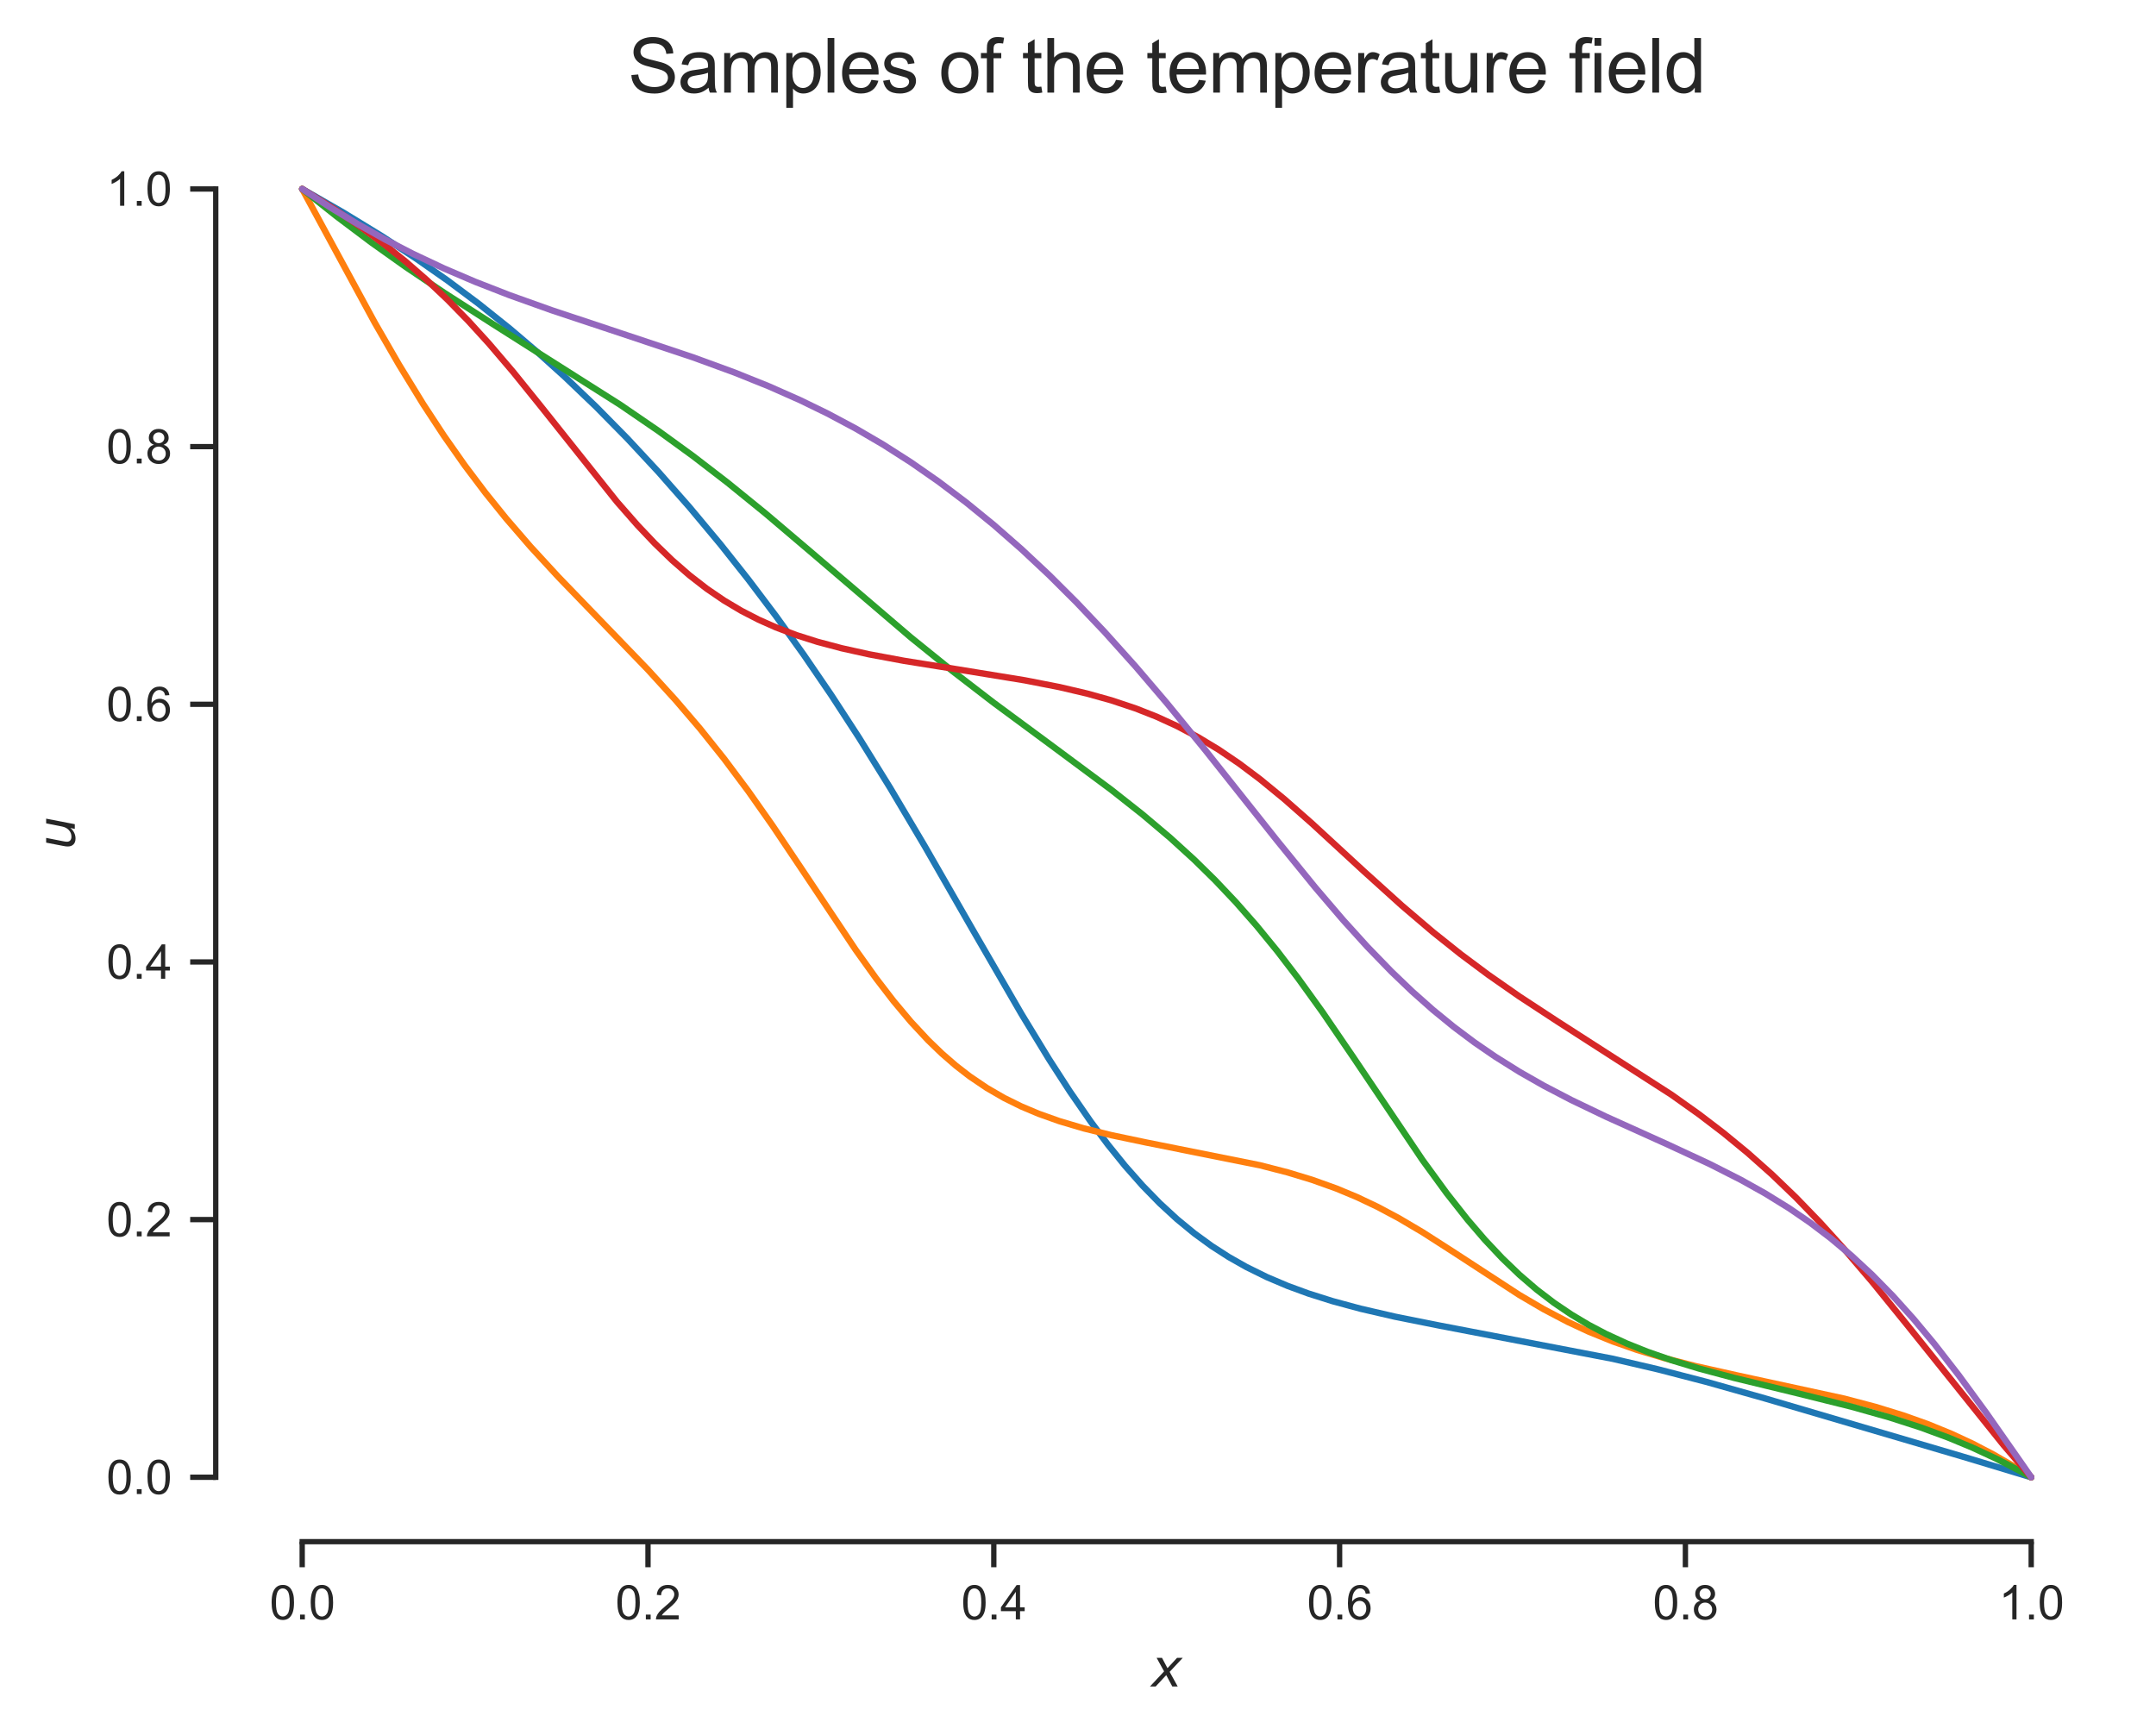 <?xml version="1.0" encoding="utf-8" standalone="no"?>
<!DOCTYPE svg PUBLIC "-//W3C//DTD SVG 1.1//EN"
  "http://www.w3.org/Graphics/SVG/1.1/DTD/svg11.dtd">
<svg xmlns:xlink="http://www.w3.org/1999/xlink" width="404.832pt" height="325.831pt" viewBox="0 0 404.832 325.831" xmlns="http://www.w3.org/2000/svg" version="1.1">
 <defs>
  <style type="text/css">*{stroke-linejoin: round; stroke-linecap: butt}</style>
 </defs>
 <g id="figure_1">
  <g id="patch_1">
   <path d="M 0 325.831 
L 404.832 325.831 
L 404.832 0 
L 0 0 
z
" style="fill: #ffffff"/>
  </g>
  <g id="axes_1">
   <g id="patch_2">
    <path d="M 40.511 289.504 
L 397.632 289.504 
L 397.632 23.392 
L 40.511 23.392 
z
" style="fill: #ffffff"/>
   </g>
   <g id="matplotlib.axis_1">
    <g id="xtick_1">
     <g id="line2d_1">
      <defs>
       <path id="m7eede0622a" d="M 0 0 
L 0 4.8 
" style="stroke: #262626"/>
      </defs>
      <g>
       <use xlink:href="#m7eede0622a" x="56.744" y="289.504" style="fill: #262626; stroke: #262626"/>
      </g>
     </g>
     <g id="text_1">
      <!-- 0.0 -->
      <g style="fill: #262626" transform="translate(50.628 304.102) scale(0.088 -0.088)">
       <defs>
        <path id="ArialMT-30" d="M 266 2259 
Q 266 3072 433 3567 
Q 600 4063 929 4331 
Q 1259 4600 1759 4600 
Q 2128 4600 2406 4451 
Q 2684 4303 2865 4023 
Q 3047 3744 3150 3342 
Q 3253 2941 3253 2259 
Q 3253 1453 3087 958 
Q 2922 463 2592 192 
Q 2263 -78 1759 -78 
Q 1097 -78 719 397 
Q 266 969 266 2259 
z
M 844 2259 
Q 844 1131 1108 757 
Q 1372 384 1759 384 
Q 2147 384 2411 759 
Q 2675 1134 2675 2259 
Q 2675 3391 2411 3762 
Q 2147 4134 1753 4134 
Q 1366 4134 1134 3806 
Q 844 3388 844 2259 
z
" transform="scale(0.016)"/>
        <path id="ArialMT-2e" d="M 581 0 
L 581 641 
L 1222 641 
L 1222 0 
L 581 0 
z
" transform="scale(0.016)"/>
       </defs>
       <use xlink:href="#ArialMT-30"/>
       <use xlink:href="#ArialMT-2e" x="55.615"/>
       <use xlink:href="#ArialMT-30" x="83.398"/>
      </g>
     </g>
    </g>
    <g id="xtick_2">
     <g id="line2d_2">
      <g>
       <use xlink:href="#m7eede0622a" x="121.675" y="289.504" style="fill: #262626; stroke: #262626"/>
      </g>
     </g>
     <g id="text_2">
      <!-- 0.2 -->
      <g style="fill: #262626" transform="translate(115.559 304.102) scale(0.088 -0.088)">
       <defs>
        <path id="ArialMT-32" d="M 3222 541 
L 3222 0 
L 194 0 
Q 188 203 259 391 
Q 375 700 629 1000 
Q 884 1300 1366 1694 
Q 2113 2306 2375 2664 
Q 2638 3022 2638 3341 
Q 2638 3675 2398 3904 
Q 2159 4134 1775 4134 
Q 1369 4134 1125 3890 
Q 881 3647 878 3216 
L 300 3275 
Q 359 3922 746 4261 
Q 1134 4600 1788 4600 
Q 2447 4600 2831 4234 
Q 3216 3869 3216 3328 
Q 3216 3053 3103 2787 
Q 2991 2522 2730 2228 
Q 2469 1934 1863 1422 
Q 1356 997 1212 845 
Q 1069 694 975 541 
L 3222 541 
z
" transform="scale(0.016)"/>
       </defs>
       <use xlink:href="#ArialMT-30"/>
       <use xlink:href="#ArialMT-2e" x="55.615"/>
       <use xlink:href="#ArialMT-32" x="83.398"/>
      </g>
     </g>
    </g>
    <g id="xtick_3">
     <g id="line2d_3">
      <g>
       <use xlink:href="#m7eede0622a" x="186.606" y="289.504" style="fill: #262626; stroke: #262626"/>
      </g>
     </g>
     <g id="text_3">
      <!-- 0.4 -->
      <g style="fill: #262626" transform="translate(180.49 304.102) scale(0.088 -0.088)">
       <defs>
        <path id="ArialMT-34" d="M 2069 0 
L 2069 1097 
L 81 1097 
L 81 1613 
L 2172 4581 
L 2631 4581 
L 2631 1613 
L 3250 1613 
L 3250 1097 
L 2631 1097 
L 2631 0 
L 2069 0 
z
M 2069 1613 
L 2069 3678 
L 634 1613 
L 2069 1613 
z
" transform="scale(0.016)"/>
       </defs>
       <use xlink:href="#ArialMT-30"/>
       <use xlink:href="#ArialMT-2e" x="55.615"/>
       <use xlink:href="#ArialMT-34" x="83.398"/>
      </g>
     </g>
    </g>
    <g id="xtick_4">
     <g id="line2d_4">
      <g>
       <use xlink:href="#m7eede0622a" x="251.537" y="289.504" style="fill: #262626; stroke: #262626"/>
      </g>
     </g>
     <g id="text_4">
      <!-- 0.6 -->
      <g style="fill: #262626" transform="translate(245.421 304.102) scale(0.088 -0.088)">
       <defs>
        <path id="ArialMT-36" d="M 3184 3459 
L 2625 3416 
Q 2550 3747 2413 3897 
Q 2184 4138 1850 4138 
Q 1581 4138 1378 3988 
Q 1113 3794 959 3422 
Q 806 3050 800 2363 
Q 1003 2672 1297 2822 
Q 1591 2972 1913 2972 
Q 2475 2972 2870 2558 
Q 3266 2144 3266 1488 
Q 3266 1056 3080 686 
Q 2894 316 2569 119 
Q 2244 -78 1831 -78 
Q 1128 -78 684 439 
Q 241 956 241 2144 
Q 241 3472 731 4075 
Q 1159 4600 1884 4600 
Q 2425 4600 2770 4297 
Q 3116 3994 3184 3459 
z
M 888 1484 
Q 888 1194 1011 928 
Q 1134 663 1356 523 
Q 1578 384 1822 384 
Q 2178 384 2434 671 
Q 2691 959 2691 1453 
Q 2691 1928 2437 2201 
Q 2184 2475 1800 2475 
Q 1419 2475 1153 2201 
Q 888 1928 888 1484 
z
" transform="scale(0.016)"/>
       </defs>
       <use xlink:href="#ArialMT-30"/>
       <use xlink:href="#ArialMT-2e" x="55.615"/>
       <use xlink:href="#ArialMT-36" x="83.398"/>
      </g>
     </g>
    </g>
    <g id="xtick_5">
     <g id="line2d_5">
      <g>
       <use xlink:href="#m7eede0622a" x="316.468" y="289.504" style="fill: #262626; stroke: #262626"/>
      </g>
     </g>
     <g id="text_5">
      <!-- 0.8 -->
      <g style="fill: #262626" transform="translate(310.352 304.102) scale(0.088 -0.088)">
       <defs>
        <path id="ArialMT-38" d="M 1131 2484 
Q 781 2613 612 2850 
Q 444 3088 444 3419 
Q 444 3919 803 4259 
Q 1163 4600 1759 4600 
Q 2359 4600 2725 4251 
Q 3091 3903 3091 3403 
Q 3091 3084 2923 2848 
Q 2756 2613 2416 2484 
Q 2838 2347 3058 2040 
Q 3278 1734 3278 1309 
Q 3278 722 2862 322 
Q 2447 -78 1769 -78 
Q 1091 -78 675 323 
Q 259 725 259 1325 
Q 259 1772 486 2073 
Q 713 2375 1131 2484 
z
M 1019 3438 
Q 1019 3113 1228 2906 
Q 1438 2700 1772 2700 
Q 2097 2700 2305 2904 
Q 2513 3109 2513 3406 
Q 2513 3716 2298 3927 
Q 2084 4138 1766 4138 
Q 1444 4138 1231 3931 
Q 1019 3725 1019 3438 
z
M 838 1322 
Q 838 1081 952 856 
Q 1066 631 1291 507 
Q 1516 384 1775 384 
Q 2178 384 2440 643 
Q 2703 903 2703 1303 
Q 2703 1709 2433 1975 
Q 2163 2241 1756 2241 
Q 1359 2241 1098 1978 
Q 838 1716 838 1322 
z
" transform="scale(0.016)"/>
       </defs>
       <use xlink:href="#ArialMT-30"/>
       <use xlink:href="#ArialMT-2e" x="55.615"/>
       <use xlink:href="#ArialMT-38" x="83.398"/>
      </g>
     </g>
    </g>
    <g id="xtick_6">
     <g id="line2d_6">
      <g>
       <use xlink:href="#m7eede0622a" x="381.399" y="289.504" style="fill: #262626; stroke: #262626"/>
      </g>
     </g>
     <g id="text_6">
      <!-- 1.0 -->
      <g style="fill: #262626" transform="translate(375.283 304.102) scale(0.088 -0.088)">
       <defs>
        <path id="ArialMT-31" d="M 2384 0 
L 1822 0 
L 1822 3584 
Q 1619 3391 1289 3197 
Q 959 3003 697 2906 
L 697 3450 
Q 1169 3672 1522 3987 
Q 1875 4303 2022 4600 
L 2384 4600 
L 2384 0 
z
" transform="scale(0.016)"/>
       </defs>
       <use xlink:href="#ArialMT-31"/>
       <use xlink:href="#ArialMT-2e" x="55.615"/>
       <use xlink:href="#ArialMT-30" x="83.398"/>
      </g>
     </g>
    </g>
    <g id="text_7">
     <!-- $x$ -->
     <g style="fill: #262626" transform="translate(216.191 316.723) scale(0.096 -0.096)">
      <defs>
       <path id="DejaVuSans-Oblique-78" d="M 3841 3500 
L 2234 1784 
L 3219 0 
L 2559 0 
L 1819 1388 
L 531 0 
L -166 0 
L 1556 1844 
L 641 3500 
L 1300 3500 
L 1972 2234 
L 3144 3500 
L 3841 3500 
z
" transform="scale(0.016)"/>
      </defs>
      <use xlink:href="#DejaVuSans-Oblique-78" transform="translate(0 0.312)"/>
     </g>
    </g>
   </g>
   <g id="matplotlib.axis_2">
    <g id="ytick_1">
     <g id="line2d_7">
      <defs>
       <path id="m4687f1d555" d="M 0 0 
L -4.8 0 
" style="stroke: #262626"/>
      </defs>
      <g>
       <use xlink:href="#m4687f1d555" x="40.511" y="277.408" style="fill: #262626; stroke: #262626"/>
      </g>
     </g>
     <g id="text_8">
      <!-- 0.0 -->
      <g style="fill: #262626" transform="translate(19.98 280.557) scale(0.088 -0.088)">
       <use xlink:href="#ArialMT-30"/>
       <use xlink:href="#ArialMT-2e" x="55.615"/>
       <use xlink:href="#ArialMT-30" x="83.398"/>
      </g>
     </g>
    </g>
    <g id="ytick_2">
     <g id="line2d_8">
      <g>
       <use xlink:href="#m4687f1d555" x="40.511" y="229.024" style="fill: #262626; stroke: #262626"/>
      </g>
     </g>
     <g id="text_9">
      <!-- 0.2 -->
      <g style="fill: #262626" transform="translate(19.98 232.173) scale(0.088 -0.088)">
       <use xlink:href="#ArialMT-30"/>
       <use xlink:href="#ArialMT-2e" x="55.615"/>
       <use xlink:href="#ArialMT-32" x="83.398"/>
      </g>
     </g>
    </g>
    <g id="ytick_3">
     <g id="line2d_9">
      <g>
       <use xlink:href="#m4687f1d555" x="40.511" y="180.64" style="fill: #262626; stroke: #262626"/>
      </g>
     </g>
     <g id="text_10">
      <!-- 0.4 -->
      <g style="fill: #262626" transform="translate(19.98 183.789) scale(0.088 -0.088)">
       <use xlink:href="#ArialMT-30"/>
       <use xlink:href="#ArialMT-2e" x="55.615"/>
       <use xlink:href="#ArialMT-34" x="83.398"/>
      </g>
     </g>
    </g>
    <g id="ytick_4">
     <g id="line2d_10">
      <g>
       <use xlink:href="#m4687f1d555" x="40.511" y="132.256" style="fill: #262626; stroke: #262626"/>
      </g>
     </g>
     <g id="text_11">
      <!-- 0.6 -->
      <g style="fill: #262626" transform="translate(19.98 135.405) scale(0.088 -0.088)">
       <use xlink:href="#ArialMT-30"/>
       <use xlink:href="#ArialMT-2e" x="55.615"/>
       <use xlink:href="#ArialMT-36" x="83.398"/>
      </g>
     </g>
    </g>
    <g id="ytick_5">
     <g id="line2d_11">
      <g>
       <use xlink:href="#m4687f1d555" x="40.511" y="83.872" style="fill: #262626; stroke: #262626"/>
      </g>
     </g>
     <g id="text_12">
      <!-- 0.8 -->
      <g style="fill: #262626" transform="translate(19.98 87.021) scale(0.088 -0.088)">
       <use xlink:href="#ArialMT-30"/>
       <use xlink:href="#ArialMT-2e" x="55.615"/>
       <use xlink:href="#ArialMT-38" x="83.398"/>
      </g>
     </g>
    </g>
    <g id="ytick_6">
     <g id="line2d_12">
      <g>
       <use xlink:href="#m4687f1d555" x="40.511" y="35.488" style="fill: #262626; stroke: #262626"/>
      </g>
     </g>
     <g id="text_13">
      <!-- 1.0 -->
      <g style="fill: #262626" transform="translate(19.98 38.637) scale(0.088 -0.088)">
       <use xlink:href="#ArialMT-31"/>
       <use xlink:href="#ArialMT-2e" x="55.615"/>
       <use xlink:href="#ArialMT-30" x="83.398"/>
      </g>
     </g>
    </g>
    <g id="text_14">
     <!-- $u$ -->
     <g style="fill: #262626" transform="translate(14.072 159.52) rotate(-90) scale(0.096 -0.096)">
      <defs>
       <path id="DejaVuSans-Oblique-75" d="M 428 1388 
L 838 3500 
L 1416 3500 
L 1006 1409 
Q 975 1256 961 1147 
Q 947 1038 947 966 
Q 947 700 1109 554 
Q 1272 409 1569 409 
Q 2031 409 2368 721 
Q 2706 1034 2809 1563 
L 3194 3500 
L 3769 3500 
L 3091 0 
L 2516 0 
L 2631 550 
Q 2388 244 2052 76 
Q 1716 -91 1338 -91 
Q 878 -91 622 161 
Q 366 413 366 863 
Q 366 956 381 1097 
Q 397 1238 428 1388 
z
" transform="scale(0.016)"/>
      </defs>
      <use xlink:href="#DejaVuSans-Oblique-75" transform="translate(0 0.312)"/>
     </g>
    </g>
   </g>
   <g id="line2d_13">
    <path d="M 56.744 35.488 
L 64.536 39.96 
L 71.678 44.327 
L 78.171 48.574 
L 84.015 52.659 
L 89.859 57.024 
L 95.703 61.694 
L 100.897 66.116 
L 106.092 70.802 
L 111.936 76.393 
L 117.779 82.328 
L 123.623 88.61 
L 129.467 95.245 
L 135.311 102.25 
L 140.505 108.804 
L 145.7 115.686 
L 150.894 122.92 
L 156.089 130.523 
L 161.283 138.505 
L 167.127 147.925 
L 173.62 158.867 
L 182.71 174.703 
L 191.801 190.412 
L 196.995 198.935 
L 200.891 204.961 
L 204.787 210.591 
L 208.033 214.943 
L 211.28 218.961 
L 214.526 222.634 
L 217.773 225.961 
L 221.019 228.95 
L 224.266 231.617 
L 227.513 233.982 
L 230.759 236.07 
L 234.006 237.911 
L 237.901 239.831 
L 241.797 241.483 
L 245.693 242.91 
L 250.238 244.345 
L 255.433 245.75 
L 261.926 247.252 
L 270.367 248.941 
L 302.832 255.163 
L 311.273 257.131 
L 320.364 259.485 
L 331.402 262.6 
L 368.413 273.491 
L 381.399 277.408 
L 381.399 277.408 
" clip-path="url(#p8ec4ab7182)" style="fill: none; stroke: #1f77b4; stroke-width: 1.2; stroke-linecap: round"/>
   </g>
   <g id="line2d_14">
    <path d="M 56.744 35.488 
L 70.38 60.616 
L 74.925 68.49 
L 79.47 75.903 
L 83.366 81.842 
L 87.262 87.388 
L 91.158 92.556 
L 95.053 97.382 
L 99.599 102.644 
L 104.793 108.289 
L 111.936 115.685 
L 121.675 125.777 
L 126.87 131.48 
L 131.415 136.793 
L 135.96 142.477 
L 140.505 148.56 
L 145.05 155.021 
L 150.894 163.733 
L 160.634 178.313 
L 164.53 183.758 
L 167.776 187.979 
L 171.023 191.852 
L 174.269 195.341 
L 176.866 197.847 
L 179.464 200.101 
L 182.061 202.113 
L 185.307 204.31 
L 188.554 206.189 
L 191.801 207.79 
L 195.047 209.157 
L 198.943 210.543 
L 203.488 211.889 
L 208.683 213.171 
L 215.176 214.535 
L 236.603 218.825 
L 241.797 220.163 
L 246.342 221.543 
L 250.888 223.169 
L 254.784 224.791 
L 258.679 226.639 
L 262.575 228.715 
L 267.12 231.397 
L 272.964 235.148 
L 285.301 243.187 
L 289.846 245.85 
L 294.391 248.237 
L 298.287 250.049 
L 302.832 251.896 
L 307.378 253.488 
L 312.572 255.046 
L 318.416 256.548 
L 326.207 258.291 
L 346.336 262.656 
L 352.18 264.201 
L 357.374 265.798 
L 361.92 267.415 
L 366.465 269.276 
L 370.361 271.088 
L 374.256 273.116 
L 378.152 275.365 
L 381.399 277.408 
L 381.399 277.408 
" clip-path="url(#p8ec4ab7182)" style="fill: none; stroke: #ff7f0e; stroke-width: 1.2; stroke-linecap: round"/>
   </g>
   <g id="line2d_15">
    <path d="M 56.744 35.488 
L 63.237 40.648 
L 69.73 45.53 
L 76.224 50.147 
L 83.366 54.961 
L 92.456 60.795 
L 116.481 76.025 
L 123.623 80.915 
L 130.116 85.63 
L 136.609 90.627 
L 143.752 96.43 
L 152.193 103.597 
L 171.023 119.693 
L 178.814 125.988 
L 186.606 131.982 
L 196.995 139.651 
L 208.683 148.327 
L 214.526 152.938 
L 219.721 157.327 
L 224.266 161.471 
L 228.162 165.298 
L 232.058 169.415 
L 235.954 173.849 
L 239.849 178.612 
L 243.745 183.7 
L 248.29 190.01 
L 254.134 198.57 
L 267.12 217.854 
L 271.666 224.094 
L 275.561 229.033 
L 278.808 232.813 
L 282.054 236.264 
L 285.301 239.381 
L 288.548 242.172 
L 291.794 244.652 
L 295.041 246.846 
L 298.287 248.783 
L 301.534 250.491 
L 305.43 252.283 
L 309.325 253.842 
L 313.871 255.425 
L 319.065 257.002 
L 325.558 258.737 
L 336.596 261.41 
L 347.635 264.149 
L 354.777 266.16 
L 360.621 268.043 
L 365.815 269.953 
L 370.361 271.84 
L 374.906 273.955 
L 379.451 276.317 
L 381.399 277.408 
L 381.399 277.408 
" clip-path="url(#p8ec4ab7182)" style="fill: none; stroke: #2ca02c; stroke-width: 1.2; stroke-linecap: round"/>
   </g>
   <g id="line2d_16">
    <path d="M 56.744 35.488 
L 62.588 39.135 
L 67.782 42.663 
L 72.328 46.032 
L 76.224 49.17 
L 80.119 52.57 
L 84.015 56.255 
L 87.911 60.237 
L 91.807 64.514 
L 96.352 69.843 
L 101.547 76.281 
L 115.831 94.206 
L 119.727 98.65 
L 122.974 102.074 
L 126.22 105.21 
L 129.467 108.038 
L 132.713 110.555 
L 135.96 112.769 
L 139.206 114.7 
L 142.453 116.371 
L 145.7 117.814 
L 149.595 119.285 
L 153.491 120.522 
L 158.036 121.73 
L 163.231 122.88 
L 169.724 124.086 
L 180.113 125.75 
L 192.45 127.76 
L 198.943 129.029 
L 204.137 130.246 
L 208.683 131.515 
L 213.228 133.03 
L 217.124 134.563 
L 221.019 136.347 
L 224.915 138.407 
L 228.811 140.759 
L 232.707 143.405 
L 236.603 146.333 
L 241.148 150.059 
L 246.342 154.631 
L 256.082 163.604 
L 263.225 170.054 
L 269.068 175.034 
L 274.263 179.177 
L 279.457 183.051 
L 285.301 187.127 
L 292.443 191.807 
L 313.871 205.585 
L 319.065 209.281 
L 323.61 212.751 
L 328.155 216.488 
L 332.701 220.528 
L 337.246 224.896 
L 341.791 229.598 
L 346.336 234.621 
L 351.531 240.706 
L 358.024 248.698 
L 376.204 271.363 
L 381.399 277.408 
L 381.399 277.408 
" clip-path="url(#p8ec4ab7182)" style="fill: none; stroke: #d62728; stroke-width: 1.2; stroke-linecap: round"/>
   </g>
   <g id="line2d_17">
    <path d="M 56.744 35.488 
L 61.939 38.897 
L 67.133 42.062 
L 72.328 44.981 
L 77.522 47.661 
L 83.366 50.41 
L 89.21 52.909 
L 95.703 55.441 
L 103.494 58.225 
L 114.533 61.898 
L 130.116 67.097 
L 137.908 69.948 
L 144.401 72.56 
L 150.245 75.15 
L 155.439 77.679 
L 160.634 80.45 
L 165.828 83.486 
L 171.023 86.806 
L 176.217 90.422 
L 181.412 94.346 
L 186.606 98.58 
L 191.801 103.13 
L 196.995 107.993 
L 202.189 113.168 
L 207.384 118.647 
L 213.228 125.157 
L 219.071 132.002 
L 226.214 140.734 
L 239.849 157.902 
L 246.992 166.68 
L 252.186 172.756 
L 256.731 177.774 
L 261.277 182.461 
L 265.172 186.191 
L 269.068 189.646 
L 272.964 192.828 
L 276.86 195.748 
L 280.756 198.424 
L 285.301 201.27 
L 289.846 203.86 
L 295.041 206.568 
L 301.534 209.682 
L 313.221 214.958 
L 321.013 218.583 
L 326.857 221.546 
L 331.402 224.084 
L 335.947 226.892 
L 339.843 229.561 
L 343.739 232.514 
L 347.635 235.783 
L 351.531 239.394 
L 355.426 243.365 
L 359.322 247.695 
L 363.218 252.369 
L 367.763 258.214 
L 372.958 265.311 
L 380.1 275.524 
L 381.399 277.408 
L 381.399 277.408 
" clip-path="url(#p8ec4ab7182)" style="fill: none; stroke: #9467bd; stroke-width: 1.2; stroke-linecap: round"/>
   </g>
   <g id="patch_3">
    <path d="M 40.511 277.408 
L 40.511 35.488 
" style="fill: none; stroke: #262626; stroke-linejoin: miter; stroke-linecap: square"/>
   </g>
   <g id="patch_4">
    <path d="M 56.744 289.504 
L 381.399 289.504 
" style="fill: none; stroke: #262626; stroke-linejoin: miter; stroke-linecap: square"/>
   </g>
   <g id="text_15">
    <!-- Samples of the temperature field -->
    <g style="fill: #262626" transform="translate(117.914 17.392) scale(0.14 -0.14)">
     <defs>
      <path id="ArialMT-53" d="M 288 1472 
L 859 1522 
Q 900 1178 1048 958 
Q 1197 738 1509 602 
Q 1822 466 2213 466 
Q 2559 466 2825 569 
Q 3091 672 3220 851 
Q 3350 1031 3350 1244 
Q 3350 1459 3225 1620 
Q 3100 1781 2813 1891 
Q 2628 1963 1997 2114 
Q 1366 2266 1113 2400 
Q 784 2572 623 2826 
Q 463 3081 463 3397 
Q 463 3744 659 4045 
Q 856 4347 1234 4503 
Q 1613 4659 2075 4659 
Q 2584 4659 2973 4495 
Q 3363 4331 3572 4012 
Q 3781 3694 3797 3291 
L 3216 3247 
Q 3169 3681 2898 3903 
Q 2628 4125 2100 4125 
Q 1550 4125 1298 3923 
Q 1047 3722 1047 3438 
Q 1047 3191 1225 3031 
Q 1400 2872 2139 2705 
Q 2878 2538 3153 2413 
Q 3553 2228 3743 1945 
Q 3934 1663 3934 1294 
Q 3934 928 3725 604 
Q 3516 281 3123 101 
Q 2731 -78 2241 -78 
Q 1619 -78 1198 103 
Q 778 284 539 648 
Q 300 1013 288 1472 
z
" transform="scale(0.016)"/>
      <path id="ArialMT-61" d="M 2588 409 
Q 2275 144 1986 34 
Q 1697 -75 1366 -75 
Q 819 -75 525 192 
Q 231 459 231 875 
Q 231 1119 342 1320 
Q 453 1522 633 1644 
Q 813 1766 1038 1828 
Q 1203 1872 1538 1913 
Q 2219 1994 2541 2106 
Q 2544 2222 2544 2253 
Q 2544 2597 2384 2738 
Q 2169 2928 1744 2928 
Q 1347 2928 1158 2789 
Q 969 2650 878 2297 
L 328 2372 
Q 403 2725 575 2942 
Q 747 3159 1072 3276 
Q 1397 3394 1825 3394 
Q 2250 3394 2515 3294 
Q 2781 3194 2906 3042 
Q 3031 2891 3081 2659 
Q 3109 2516 3109 2141 
L 3109 1391 
Q 3109 606 3145 398 
Q 3181 191 3288 0 
L 2700 0 
Q 2613 175 2588 409 
z
M 2541 1666 
Q 2234 1541 1622 1453 
Q 1275 1403 1131 1340 
Q 988 1278 909 1158 
Q 831 1038 831 891 
Q 831 666 1001 516 
Q 1172 366 1500 366 
Q 1825 366 2078 508 
Q 2331 650 2450 897 
Q 2541 1088 2541 1459 
L 2541 1666 
z
" transform="scale(0.016)"/>
      <path id="ArialMT-6d" d="M 422 0 
L 422 3319 
L 925 3319 
L 925 2853 
Q 1081 3097 1340 3245 
Q 1600 3394 1931 3394 
Q 2300 3394 2536 3241 
Q 2772 3088 2869 2813 
Q 3263 3394 3894 3394 
Q 4388 3394 4653 3120 
Q 4919 2847 4919 2278 
L 4919 0 
L 4359 0 
L 4359 2091 
Q 4359 2428 4304 2576 
Q 4250 2725 4106 2815 
Q 3963 2906 3769 2906 
Q 3419 2906 3187 2673 
Q 2956 2441 2956 1928 
L 2956 0 
L 2394 0 
L 2394 2156 
Q 2394 2531 2256 2718 
Q 2119 2906 1806 2906 
Q 1569 2906 1367 2781 
Q 1166 2656 1075 2415 
Q 984 2175 984 1722 
L 984 0 
L 422 0 
z
" transform="scale(0.016)"/>
      <path id="ArialMT-70" d="M 422 -1272 
L 422 3319 
L 934 3319 
L 934 2888 
Q 1116 3141 1344 3267 
Q 1572 3394 1897 3394 
Q 2322 3394 2647 3175 
Q 2972 2956 3137 2557 
Q 3303 2159 3303 1684 
Q 3303 1175 3120 767 
Q 2938 359 2589 142 
Q 2241 -75 1856 -75 
Q 1575 -75 1351 44 
Q 1128 163 984 344 
L 984 -1272 
L 422 -1272 
z
M 931 1641 
Q 931 1000 1190 694 
Q 1450 388 1819 388 
Q 2194 388 2461 705 
Q 2728 1022 2728 1688 
Q 2728 2322 2467 2637 
Q 2206 2953 1844 2953 
Q 1484 2953 1207 2617 
Q 931 2281 931 1641 
z
" transform="scale(0.016)"/>
      <path id="ArialMT-6c" d="M 409 0 
L 409 4581 
L 972 4581 
L 972 0 
L 409 0 
z
" transform="scale(0.016)"/>
      <path id="ArialMT-65" d="M 2694 1069 
L 3275 997 
Q 3138 488 2766 206 
Q 2394 -75 1816 -75 
Q 1088 -75 661 373 
Q 234 822 234 1631 
Q 234 2469 665 2931 
Q 1097 3394 1784 3394 
Q 2450 3394 2872 2941 
Q 3294 2488 3294 1666 
Q 3294 1616 3291 1516 
L 816 1516 
Q 847 969 1125 678 
Q 1403 388 1819 388 
Q 2128 388 2347 550 
Q 2566 713 2694 1069 
z
M 847 1978 
L 2700 1978 
Q 2663 2397 2488 2606 
Q 2219 2931 1791 2931 
Q 1403 2931 1139 2672 
Q 875 2413 847 1978 
z
" transform="scale(0.016)"/>
      <path id="ArialMT-73" d="M 197 991 
L 753 1078 
Q 800 744 1014 566 
Q 1228 388 1613 388 
Q 2000 388 2187 545 
Q 2375 703 2375 916 
Q 2375 1106 2209 1216 
Q 2094 1291 1634 1406 
Q 1016 1563 777 1677 
Q 538 1791 414 1992 
Q 291 2194 291 2438 
Q 291 2659 392 2848 
Q 494 3038 669 3163 
Q 800 3259 1026 3326 
Q 1253 3394 1513 3394 
Q 1903 3394 2198 3281 
Q 2494 3169 2634 2976 
Q 2775 2784 2828 2463 
L 2278 2388 
Q 2241 2644 2061 2787 
Q 1881 2931 1553 2931 
Q 1166 2931 1000 2803 
Q 834 2675 834 2503 
Q 834 2394 903 2306 
Q 972 2216 1119 2156 
Q 1203 2125 1616 2013 
Q 2213 1853 2448 1751 
Q 2684 1650 2818 1456 
Q 2953 1263 2953 975 
Q 2953 694 2789 445 
Q 2625 197 2315 61 
Q 2006 -75 1616 -75 
Q 969 -75 630 194 
Q 291 463 197 991 
z
" transform="scale(0.016)"/>
      <path id="ArialMT-20" transform="scale(0.016)"/>
      <path id="ArialMT-6f" d="M 213 1659 
Q 213 2581 725 3025 
Q 1153 3394 1769 3394 
Q 2453 3394 2887 2945 
Q 3322 2497 3322 1706 
Q 3322 1066 3130 698 
Q 2938 331 2570 128 
Q 2203 -75 1769 -75 
Q 1072 -75 642 372 
Q 213 819 213 1659 
z
M 791 1659 
Q 791 1022 1069 705 
Q 1347 388 1769 388 
Q 2188 388 2466 706 
Q 2744 1025 2744 1678 
Q 2744 2294 2464 2611 
Q 2184 2928 1769 2928 
Q 1347 2928 1069 2612 
Q 791 2297 791 1659 
z
" transform="scale(0.016)"/>
      <path id="ArialMT-66" d="M 556 0 
L 556 2881 
L 59 2881 
L 59 3319 
L 556 3319 
L 556 3672 
Q 556 4006 616 4169 
Q 697 4388 901 4523 
Q 1106 4659 1475 4659 
Q 1713 4659 2000 4603 
L 1916 4113 
Q 1741 4144 1584 4144 
Q 1328 4144 1222 4034 
Q 1116 3925 1116 3625 
L 1116 3319 
L 1763 3319 
L 1763 2881 
L 1116 2881 
L 1116 0 
L 556 0 
z
" transform="scale(0.016)"/>
      <path id="ArialMT-74" d="M 1650 503 
L 1731 6 
Q 1494 -44 1306 -44 
Q 1000 -44 831 53 
Q 663 150 594 308 
Q 525 466 525 972 
L 525 2881 
L 113 2881 
L 113 3319 
L 525 3319 
L 525 4141 
L 1084 4478 
L 1084 3319 
L 1650 3319 
L 1650 2881 
L 1084 2881 
L 1084 941 
Q 1084 700 1114 631 
Q 1144 563 1211 522 
Q 1278 481 1403 481 
Q 1497 481 1650 503 
z
" transform="scale(0.016)"/>
      <path id="ArialMT-68" d="M 422 0 
L 422 4581 
L 984 4581 
L 984 2938 
Q 1378 3394 1978 3394 
Q 2347 3394 2619 3248 
Q 2891 3103 3008 2847 
Q 3125 2591 3125 2103 
L 3125 0 
L 2563 0 
L 2563 2103 
Q 2563 2525 2380 2717 
Q 2197 2909 1863 2909 
Q 1613 2909 1392 2779 
Q 1172 2650 1078 2428 
Q 984 2206 984 1816 
L 984 0 
L 422 0 
z
" transform="scale(0.016)"/>
      <path id="ArialMT-72" d="M 416 0 
L 416 3319 
L 922 3319 
L 922 2816 
Q 1116 3169 1280 3281 
Q 1444 3394 1641 3394 
Q 1925 3394 2219 3213 
L 2025 2691 
Q 1819 2813 1613 2813 
Q 1428 2813 1281 2702 
Q 1134 2591 1072 2394 
Q 978 2094 978 1738 
L 978 0 
L 416 0 
z
" transform="scale(0.016)"/>
      <path id="ArialMT-75" d="M 2597 0 
L 2597 488 
Q 2209 -75 1544 -75 
Q 1250 -75 995 37 
Q 741 150 617 320 
Q 494 491 444 738 
Q 409 903 409 1263 
L 409 3319 
L 972 3319 
L 972 1478 
Q 972 1038 1006 884 
Q 1059 663 1231 536 
Q 1403 409 1656 409 
Q 1909 409 2131 539 
Q 2353 669 2445 892 
Q 2538 1116 2538 1541 
L 2538 3319 
L 3100 3319 
L 3100 0 
L 2597 0 
z
" transform="scale(0.016)"/>
      <path id="ArialMT-69" d="M 425 3934 
L 425 4581 
L 988 4581 
L 988 3934 
L 425 3934 
z
M 425 0 
L 425 3319 
L 988 3319 
L 988 0 
L 425 0 
z
" transform="scale(0.016)"/>
      <path id="ArialMT-64" d="M 2575 0 
L 2575 419 
Q 2259 -75 1647 -75 
Q 1250 -75 917 144 
Q 584 363 401 755 
Q 219 1147 219 1656 
Q 219 2153 384 2558 
Q 550 2963 881 3178 
Q 1213 3394 1622 3394 
Q 1922 3394 2156 3267 
Q 2391 3141 2538 2938 
L 2538 4581 
L 3097 4581 
L 3097 0 
L 2575 0 
z
M 797 1656 
Q 797 1019 1065 703 
Q 1334 388 1700 388 
Q 2069 388 2326 689 
Q 2584 991 2584 1609 
Q 2584 2291 2321 2609 
Q 2059 2928 1675 2928 
Q 1300 2928 1048 2622 
Q 797 2316 797 1656 
z
" transform="scale(0.016)"/>
     </defs>
     <use xlink:href="#ArialMT-53"/>
     <use xlink:href="#ArialMT-61" x="66.699"/>
     <use xlink:href="#ArialMT-6d" x="122.314"/>
     <use xlink:href="#ArialMT-70" x="205.615"/>
     <use xlink:href="#ArialMT-6c" x="261.23"/>
     <use xlink:href="#ArialMT-65" x="283.447"/>
     <use xlink:href="#ArialMT-73" x="339.062"/>
     <use xlink:href="#ArialMT-20" x="389.062"/>
     <use xlink:href="#ArialMT-6f" x="416.846"/>
     <use xlink:href="#ArialMT-66" x="472.461"/>
     <use xlink:href="#ArialMT-20" x="500.244"/>
     <use xlink:href="#ArialMT-74" x="528.027"/>
     <use xlink:href="#ArialMT-68" x="555.811"/>
     <use xlink:href="#ArialMT-65" x="611.426"/>
     <use xlink:href="#ArialMT-20" x="667.041"/>
     <use xlink:href="#ArialMT-74" x="694.824"/>
     <use xlink:href="#ArialMT-65" x="722.607"/>
     <use xlink:href="#ArialMT-6d" x="778.223"/>
     <use xlink:href="#ArialMT-70" x="861.523"/>
     <use xlink:href="#ArialMT-65" x="917.139"/>
     <use xlink:href="#ArialMT-72" x="972.754"/>
     <use xlink:href="#ArialMT-61" x="1006.055"/>
     <use xlink:href="#ArialMT-74" x="1061.67"/>
     <use xlink:href="#ArialMT-75" x="1089.453"/>
     <use xlink:href="#ArialMT-72" x="1145.068"/>
     <use xlink:href="#ArialMT-65" x="1178.369"/>
     <use xlink:href="#ArialMT-20" x="1233.984"/>
     <use xlink:href="#ArialMT-66" x="1261.768"/>
     <use xlink:href="#ArialMT-69" x="1289.551"/>
     <use xlink:href="#ArialMT-65" x="1311.768"/>
     <use xlink:href="#ArialMT-6c" x="1367.383"/>
     <use xlink:href="#ArialMT-64" x="1389.6"/>
    </g>
   </g>
  </g>
 </g>
 <defs>
  <clipPath id="p8ec4ab7182">
   <rect x="40.511" y="23.392" width="357.12" height="266.112"/>
  </clipPath>
 </defs>
</svg>